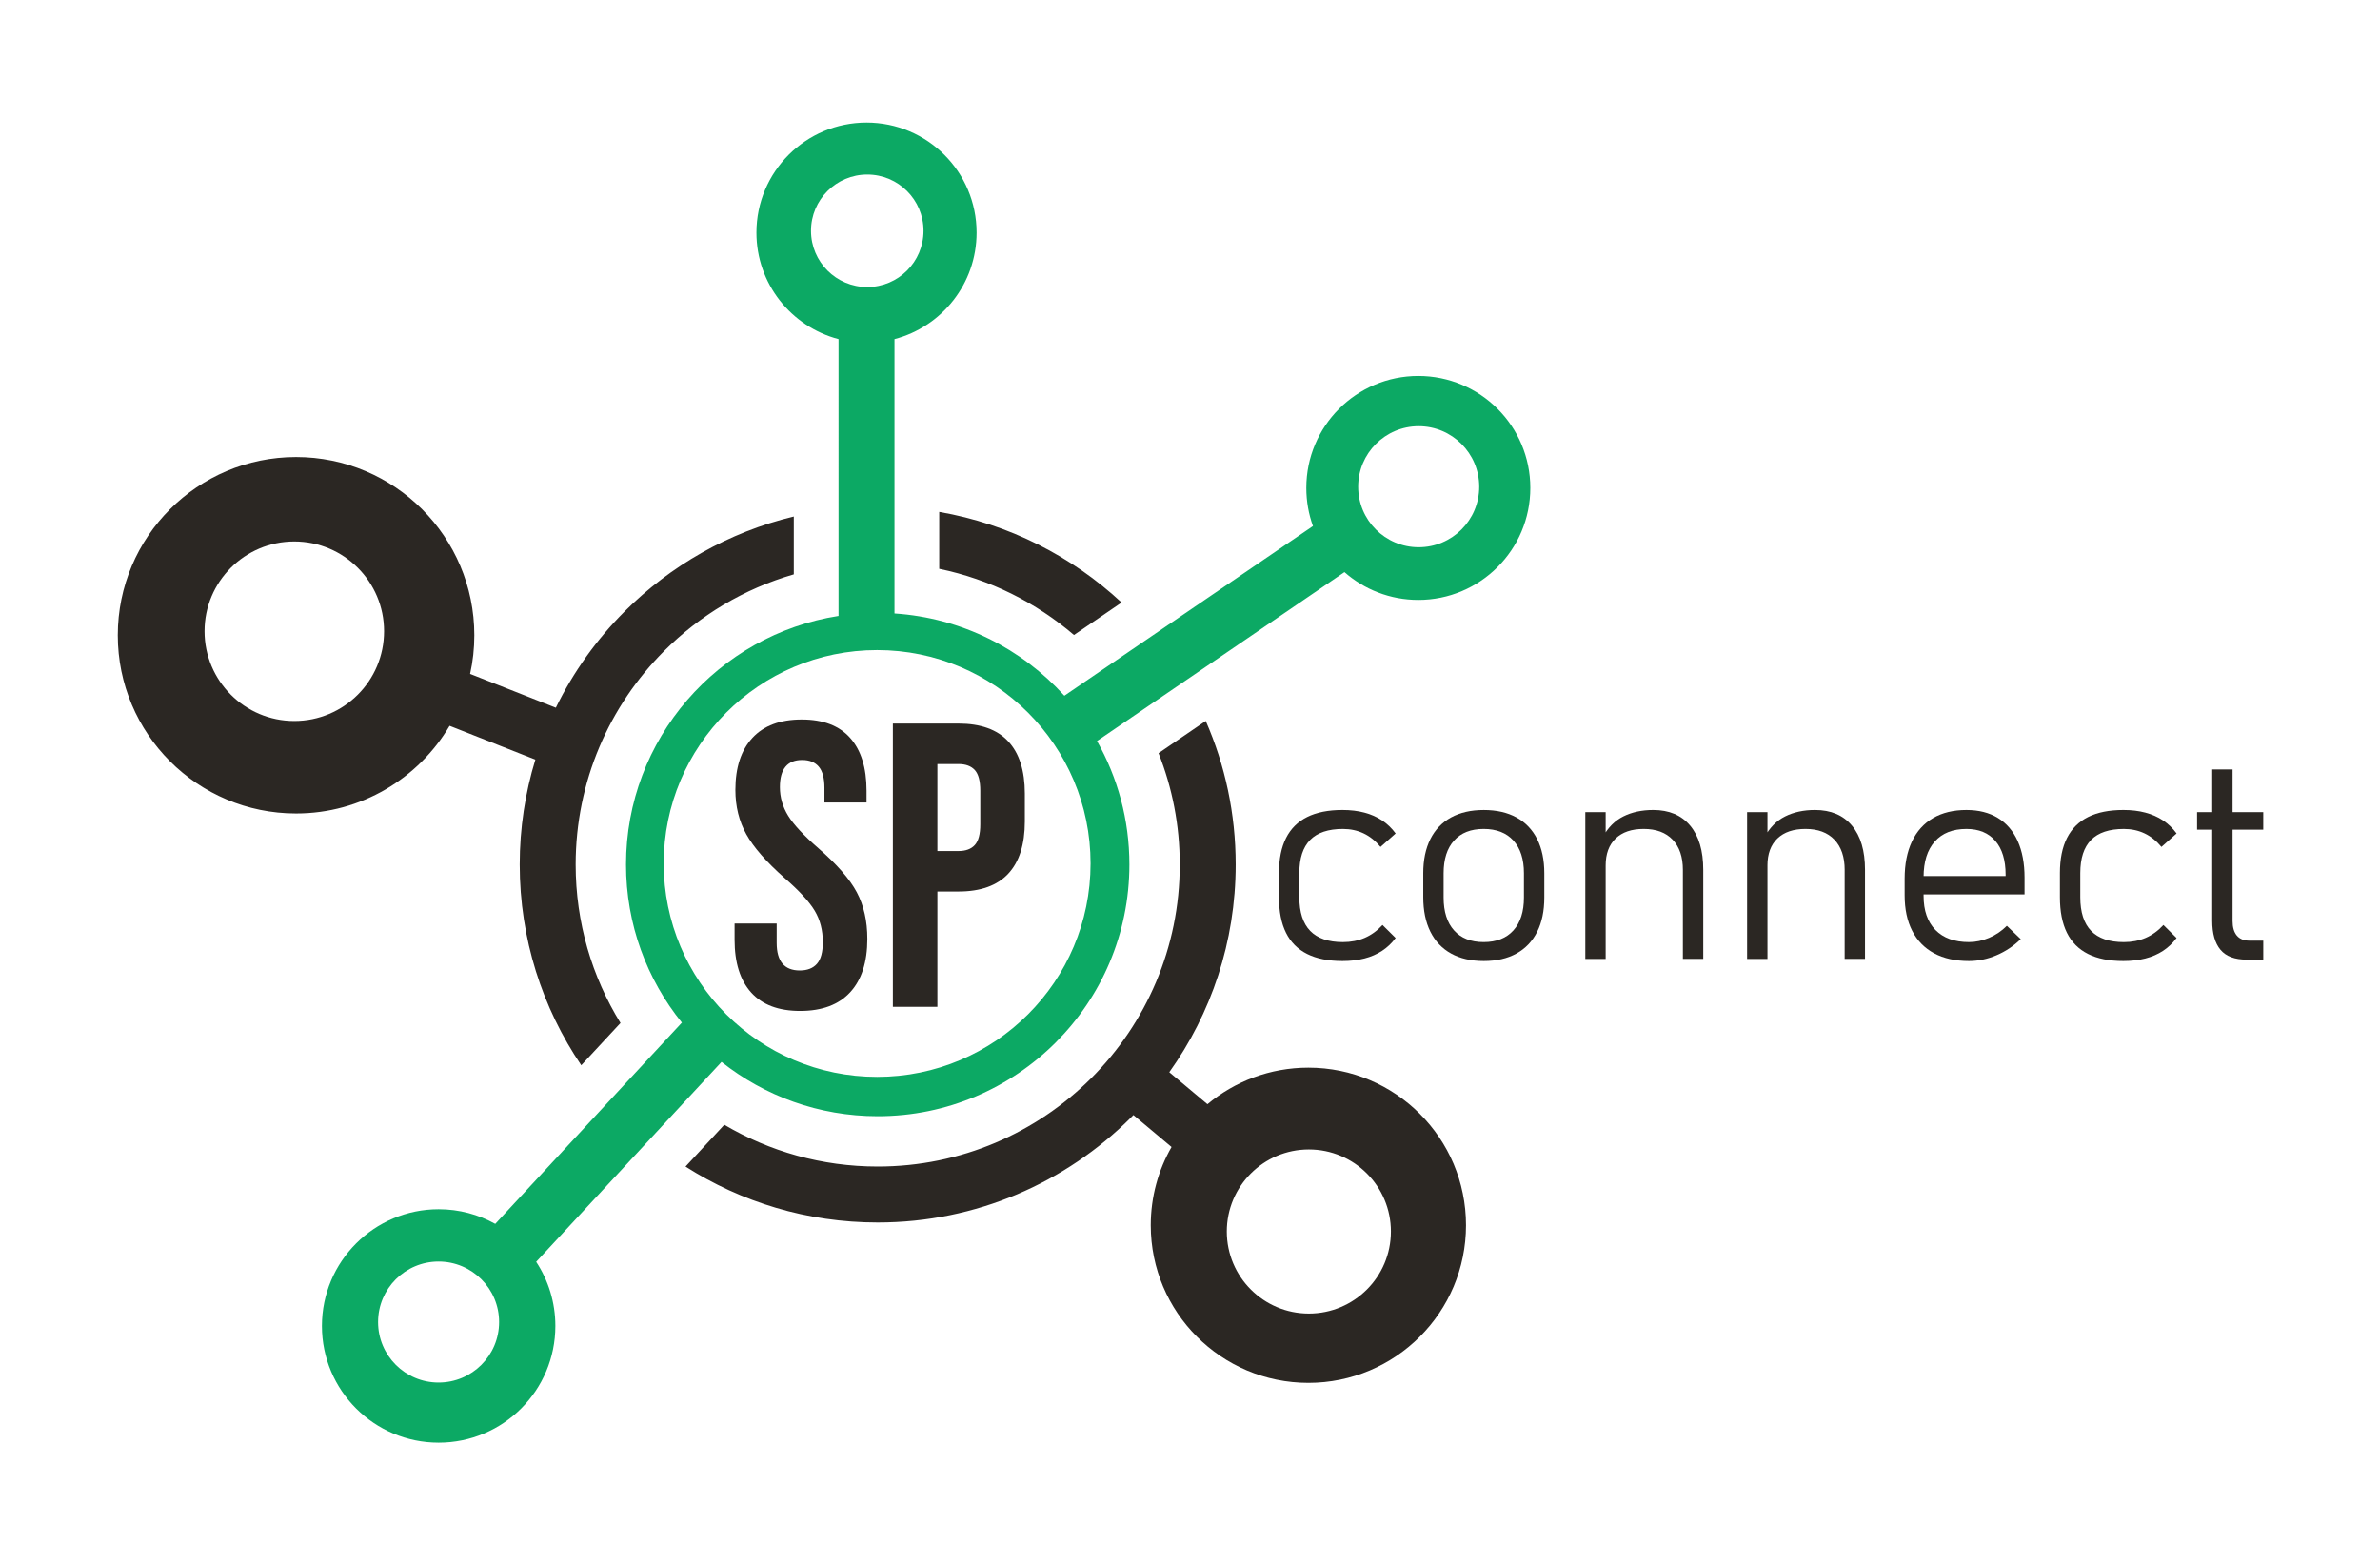 <?xml version="1.0" encoding="UTF-8" standalone="no"?>
<svg xmlns="http://www.w3.org/2000/svg" xmlns:xlink="http://www.w3.org/1999/xlink" data-id="Calque_1" x="0px" y="0px" viewBox="0 0 1631.01 1071.44" style="enable-background:new 0 0 1631.01 1071.44;" xml:space="preserve"><style type="text/css">	.st0{fill-rule:evenodd;clip-rule:evenodd;fill:#2B2723;}	.st1{fill-rule:evenodd;clip-rule:evenodd;fill:#0CA964;}	.st2{fill:#2B2723;}</style><g>	<path class="st0" d="M202.89,313.24c67.47,0,122.16,54.69,122.16,122.16c0,9.09-0.99,17.95-2.89,26.48l58.76,23.17  c12-24.56,27.98-46.83,47.1-65.96c31.42-31.42,71.32-54.36,115.97-65.08v39.64c-34.06,9.82-64.48,28.15-88.87,52.53  c-37.45,37.45-60.62,89.2-60.62,146.36c0,39.82,11.25,77.02,30.73,108.59l-26.89,28.98c-26.62-39.24-42.18-86.59-42.18-137.58  c0-25.02,3.76-49.16,10.72-71.9l-58.77-23.18c-21.26,35.97-60.43,60.09-105.23,60.09c-67.47,0-122.16-54.69-122.16-122.16  C80.74,367.93,135.43,313.24,202.89,313.24L202.89,313.24z M896.63,731.75c59.66,0,108.02,48.36,108.02,108.02  c0,59.66-48.36,108.02-108.02,108.02c-59.65,0-108.02-48.36-108.02-108.02c0-19.52,5.18-37.83,14.25-53.64l-26.14-21.91l-1.76,1.79  c-44.4,44.38-105.74,71.85-173.46,71.85c-48.46,0-93.66-14.06-131.71-38.32l26.57-28.66c30.82,18.2,66.75,28.64,105.14,28.64  c57.16,0,108.91-23.16,146.37-60.62c37.45-37.46,60.61-89.2,60.61-146.37c0-26.96-5.16-52.71-14.52-76.33l32.32-22.07  c13.22,30.12,20.53,63.4,20.53,98.4c0,53.07-16.86,102.21-45.5,142.35l26.15,21.92C846.19,741.17,870.31,731.75,896.63,731.75  L896.63,731.75z M896.96,787.81c31.05,0,56.23,25.17,56.23,56.23c0,31.06-25.18,56.24-56.23,56.24  c-31.06,0-56.24-25.18-56.24-56.24C840.73,812.98,865.9,787.81,896.96,787.81L896.96,787.81z M201.69,371.12  c33.97,0,61.52,27.54,61.52,61.52c0,33.97-27.54,61.51-61.52,61.51c-33.97,0-61.51-27.54-61.51-61.51  C140.18,398.67,167.72,371.12,201.69,371.12L201.69,371.12z M643.65,350.85c47.82,8.28,90.91,30.42,124.96,62.11L736,435.22  c-25.99-22.25-57.58-38.16-92.35-45.36V350.85L643.65,350.85z"></path>	<path class="st1" d="M300.62,828.78c14.07,0,27.29,3.64,38.78,10.03l127.89-137.93c-23.94-29.6-38.28-67.29-38.28-108.34  c0-86.14,63.13-157.51,145.64-170.39V232.42c-32.38-8.48-56.27-37.94-56.27-72.98c0-41.67,33.78-75.44,75.45-75.44  c41.65,0,75.43,33.77,75.43,75.44c0,35.03-23.89,64.5-56.27,72.98v188.04c46.1,3.04,87.25,24.18,116.42,56.38l170.36-116.29  c-2.95-8.16-4.56-16.95-4.56-26.13c0-42.39,34.37-76.75,76.76-76.75c42.39,0,76.76,34.36,76.76,76.75  c0,42.39-34.37,76.76-76.76,76.76c-19.39,0-37.11-7.2-50.62-19.06L751.78,507.88c14.12,25.01,22.19,53.89,22.19,84.67  c0,95.27-77.22,172.48-172.48,172.48c-40.43,0-77.61-13.92-107.02-37.21l-127.03,137c8.31,12.62,13.15,27.72,13.15,43.96  c0,44.17-35.81,79.99-79.97,79.99c-44.18,0-80-35.81-80-79.99C220.63,864.59,256.45,828.78,300.62,828.78L300.62,828.78z   M300.57,864.63c22.9,0,41.47,18.57,41.47,41.47c0,22.91-18.57,41.47-41.47,41.47c-22.9,0-41.47-18.57-41.47-41.47  C259.1,883.2,277.67,864.63,300.57,864.63L300.57,864.63z M601.1,445.56c80.72,0,146.26,65.54,146.26,146.26  S681.82,738.07,601.1,738.07c-80.72,0-146.26-65.54-146.26-146.25S520.38,445.56,601.1,445.56L601.1,445.56z M972.23,292.12  c22.89,0,41.47,18.57,41.47,41.47c0,22.91-18.57,41.47-41.47,41.47c-22.91,0-41.48-18.56-41.48-41.47  C930.75,310.69,949.32,292.12,972.23,292.12L972.23,292.12z M594.33,119.63c21.29,0,38.55,17.26,38.55,38.54  c0,21.29-17.26,38.55-38.55,38.55s-38.55-17.26-38.55-38.55C555.78,136.89,573.04,119.63,594.33,119.63L594.33,119.63z"></path>	<g>		<path class="st2" d="M548.35,692.87c-14.79,0-25.98-4.21-33.57-12.62c-7.58-8.41-11.37-20.48-11.37-36.2v-11.1h28.85v13.32   c0,12.57,5.27,18.86,15.81,18.86c5.18,0,9.11-1.53,11.79-4.58c2.68-3.05,4.02-8,4.02-14.84c0-8.13-1.85-15.3-5.55-21.5   c-3.7-6.19-10.54-13.64-20.53-22.33c-12.58-11.1-21.36-21.13-26.35-30.1c-4.99-8.97-7.49-19.1-7.49-30.38   c0-15.35,3.89-27.23,11.66-35.65c7.77-8.42,19.05-12.62,33.84-12.62c14.61,0,25.66,4.21,33.15,12.62   c7.49,8.41,11.23,20.48,11.23,36.2V550h-28.85v-9.99c0-6.66-1.29-11.51-3.89-14.56c-2.59-3.05-6.38-4.58-11.37-4.58   c-10.17,0-15.26,6.19-15.26,18.58c0,7.03,1.9,13.59,5.69,19.7c3.79,6.1,10.68,13.5,20.66,22.19   c12.76,11.1,21.55,21.18,26.35,30.24c4.81,9.06,7.21,19.7,7.21,31.9c0,15.9-3.93,28.11-11.79,36.62   C574.75,688.62,563.33,692.87,548.35,692.87L548.35,692.87z"></path>		<path class="st2" d="M611.88,495.91h44.94c15.17,0,26.54,4.07,34.12,12.21c7.58,8.13,11.38,20.06,11.38,35.78v19.14   c0,15.72-3.8,27.65-11.38,35.78c-7.58,8.14-18.95,12.21-34.12,12.21h-14.43v79.06h-30.51V495.91L611.88,495.91z M656.82,583.29   c5,0,8.74-1.39,11.23-4.16c2.5-2.77,3.74-7.49,3.74-14.15v-23.03c0-6.66-1.25-11.37-3.74-14.15c-2.5-2.77-6.24-4.16-11.23-4.16   h-14.43v59.64H656.82L656.82,583.29z"></path>	</g>	<g>		<path class="st2" d="M920,658.66c-9.69,0-17.77-1.61-24.23-4.85c-6.46-3.23-11.29-8.07-14.49-14.54c-3.2-6.46-4.8-14.57-4.8-24.33   v-16.57c0-9.63,1.62-17.64,4.85-24.03c3.23-6.39,8.06-11.19,14.49-14.39c6.43-3.2,14.49-4.8,24.18-4.8c5.49,0,10.5,0.6,15.02,1.8   c4.52,1.19,8.56,2.97,12.11,5.33c3.55,2.36,6.66,5.34,9.31,8.96l-10.37,9.21c-3.43-4.13-7.29-7.22-11.58-9.25   c-4.3-2.04-9.03-3.05-14.2-3.05c-10.02,0-17.5,2.5-22.44,7.51c-4.94,5.01-7.41,12.59-7.41,22.73v16.57   c0,10.27,2.49,17.96,7.46,23.07c4.97,5.11,12.44,7.66,22.39,7.66c5.49,0,10.48-0.97,14.97-2.91c4.49-1.94,8.54-4.88,12.16-8.82   l9.01,8.91c-2.65,3.56-5.75,6.49-9.31,8.82c-3.55,2.32-7.59,4.07-12.11,5.23C930.5,658.08,925.5,658.66,920,658.66L920,658.66z"></path>		<path class="st2" d="M1016.82,658.66c-8.72,0-16.18-1.71-22.38-5.14c-6.2-3.42-10.94-8.41-14.2-14.97   c-3.26-6.56-4.89-14.46-4.89-23.69v-16.38c0-9.11,1.63-16.91,4.89-23.4c3.26-6.49,8-11.44,14.2-14.83   c6.2-3.39,13.66-5.09,22.38-5.09c8.72,0,16.19,1.7,22.39,5.09c6.2,3.39,10.93,8.34,14.2,14.83s4.9,14.3,4.9,23.4v16.67   c0,9.18-1.63,17.01-4.9,23.5c-3.26,6.49-7.99,11.45-14.2,14.88C1033.01,656.95,1025.54,658.66,1016.82,658.66L1016.82,658.66z    M1016.73,645.68c8.79,0,15.59-2.67,20.4-8c4.82-5.33,7.22-12.84,7.22-22.53v-16.67c0-9.63-2.41-17.09-7.22-22.39   c-4.81-5.3-11.61-7.95-20.4-7.95c-8.72,0-15.48,2.65-20.26,7.95c-4.78,5.3-7.17,12.76-7.17,22.39v16.67   c0,9.69,2.39,17.2,7.17,22.53C1001.25,643.01,1008,645.68,1016.73,645.68L1016.73,645.68z"></path>		<path class="st2" d="M1086.41,556.61h13.95v100.6h-13.95V556.61L1086.41,556.61z M1153.28,596.25c0-8.91-2.34-15.83-7.02-20.74   c-4.69-4.91-11.29-7.37-19.82-7.37c-8.27,0-14.68,2.18-19.24,6.54c-4.56,4.37-6.84,10.55-6.84,18.56l-2.03-19.39   c3.55-6.59,8.27-11.35,14.15-14.29c5.88-2.94,12.7-4.41,20.45-4.41c10.92,0,19.37,3.57,25.34,10.71   c5.98,7.14,8.97,17.23,8.97,30.29v61.05h-13.96V596.25L1153.28,596.25z"></path>		<path class="st2" d="M1197.28,556.61h13.96v100.6h-13.96V556.61L1197.28,556.61z M1264.15,596.25c0-8.91-2.34-15.83-7.03-20.74   c-4.68-4.91-11.29-7.37-19.82-7.37c-8.27,0-14.68,2.18-19.24,6.54c-4.55,4.37-6.83,10.55-6.83,18.56l-2.04-19.39   c3.56-6.59,8.27-11.35,14.15-14.29c5.88-2.94,12.7-4.41,20.45-4.41c10.92,0,19.37,3.57,25.34,10.71   c5.98,7.14,8.96,17.23,8.96,30.29v61.05h-13.95V596.25L1264.15,596.25z"></path>		<path class="st2" d="M1349.34,658.66c-9.31,0-17.25-1.76-23.84-5.28c-6.59-3.52-11.61-8.66-15.07-15.41   c-3.46-6.75-5.18-14.88-5.18-24.37v-11.34c0-9.95,1.66-18.44,4.99-25.49c3.33-7.04,8.16-12.41,14.49-16.08   c6.33-3.68,13.96-5.53,22.87-5.53c8.4,0,15.57,1.81,21.52,5.43c5.94,3.62,10.48,8.9,13.61,15.84c3.13,6.95,4.7,15.3,4.7,25.06   v11.53h-72.68v-12.6h59.7v-0.97c0-9.95-2.34-17.65-7.03-23.11c-4.68-5.46-11.29-8.19-19.82-8.19c-9.37,0-16.6,2.87-21.71,8.62   c-5.11,5.75-7.66,13.89-7.66,24.43v12.79c0,10.08,2.71,17.88,8.14,23.4c5.42,5.53,13.08,8.29,22.97,8.29   c4.65,0,9.25-0.97,13.81-2.91c4.55-1.94,8.61-4.69,12.16-8.24l9.5,9.11c-4.91,4.78-10.47,8.48-16.67,11.1   C1361.94,657.35,1355.67,658.66,1349.34,658.66L1349.34,658.66z"></path>		<path class="st2" d="M1455.17,658.66c-9.69,0-17.77-1.61-24.23-4.85c-6.46-3.23-11.29-8.07-14.49-14.54   c-3.2-6.46-4.79-14.57-4.79-24.33v-16.57c0-9.63,1.61-17.64,4.85-24.03c3.23-6.39,8.06-11.19,14.49-14.39   c6.43-3.2,14.49-4.8,24.18-4.8c5.49,0,10.5,0.6,15.02,1.8c4.52,1.19,8.56,2.97,12.12,5.33c3.55,2.36,6.66,5.34,9.3,8.96   l-10.37,9.21c-3.43-4.13-7.29-7.22-11.58-9.25c-4.3-2.04-9.03-3.05-14.2-3.05c-10.01,0-17.49,2.5-22.44,7.51   c-4.94,5.01-7.41,12.59-7.41,22.73v16.57c0,10.27,2.49,17.96,7.46,23.07c4.97,5.11,12.44,7.66,22.39,7.66   c5.49,0,10.48-0.97,14.97-2.91c4.49-1.94,8.55-4.88,12.16-8.82l9.01,8.91c-2.65,3.56-5.75,6.49-9.3,8.82   c-3.55,2.32-7.59,4.07-12.12,5.23C1465.67,658.08,1460.66,658.66,1455.17,658.66L1455.17,658.66z"></path>		<path class="st2" d="M1539.59,657.69c-8.14,0-14.1-2.24-17.88-6.74c-3.78-4.49-5.67-11.13-5.67-19.91v-103.7h13.95v103.89   c0,4.33,0.97,7.66,2.91,9.98c1.94,2.32,4.82,3.49,8.63,3.49h9.5v12.98H1539.59L1539.59,657.69z M1505.66,556.61h45.36v12.02   h-45.36V556.61L1505.66,556.61z"></path>	</g></g></svg>